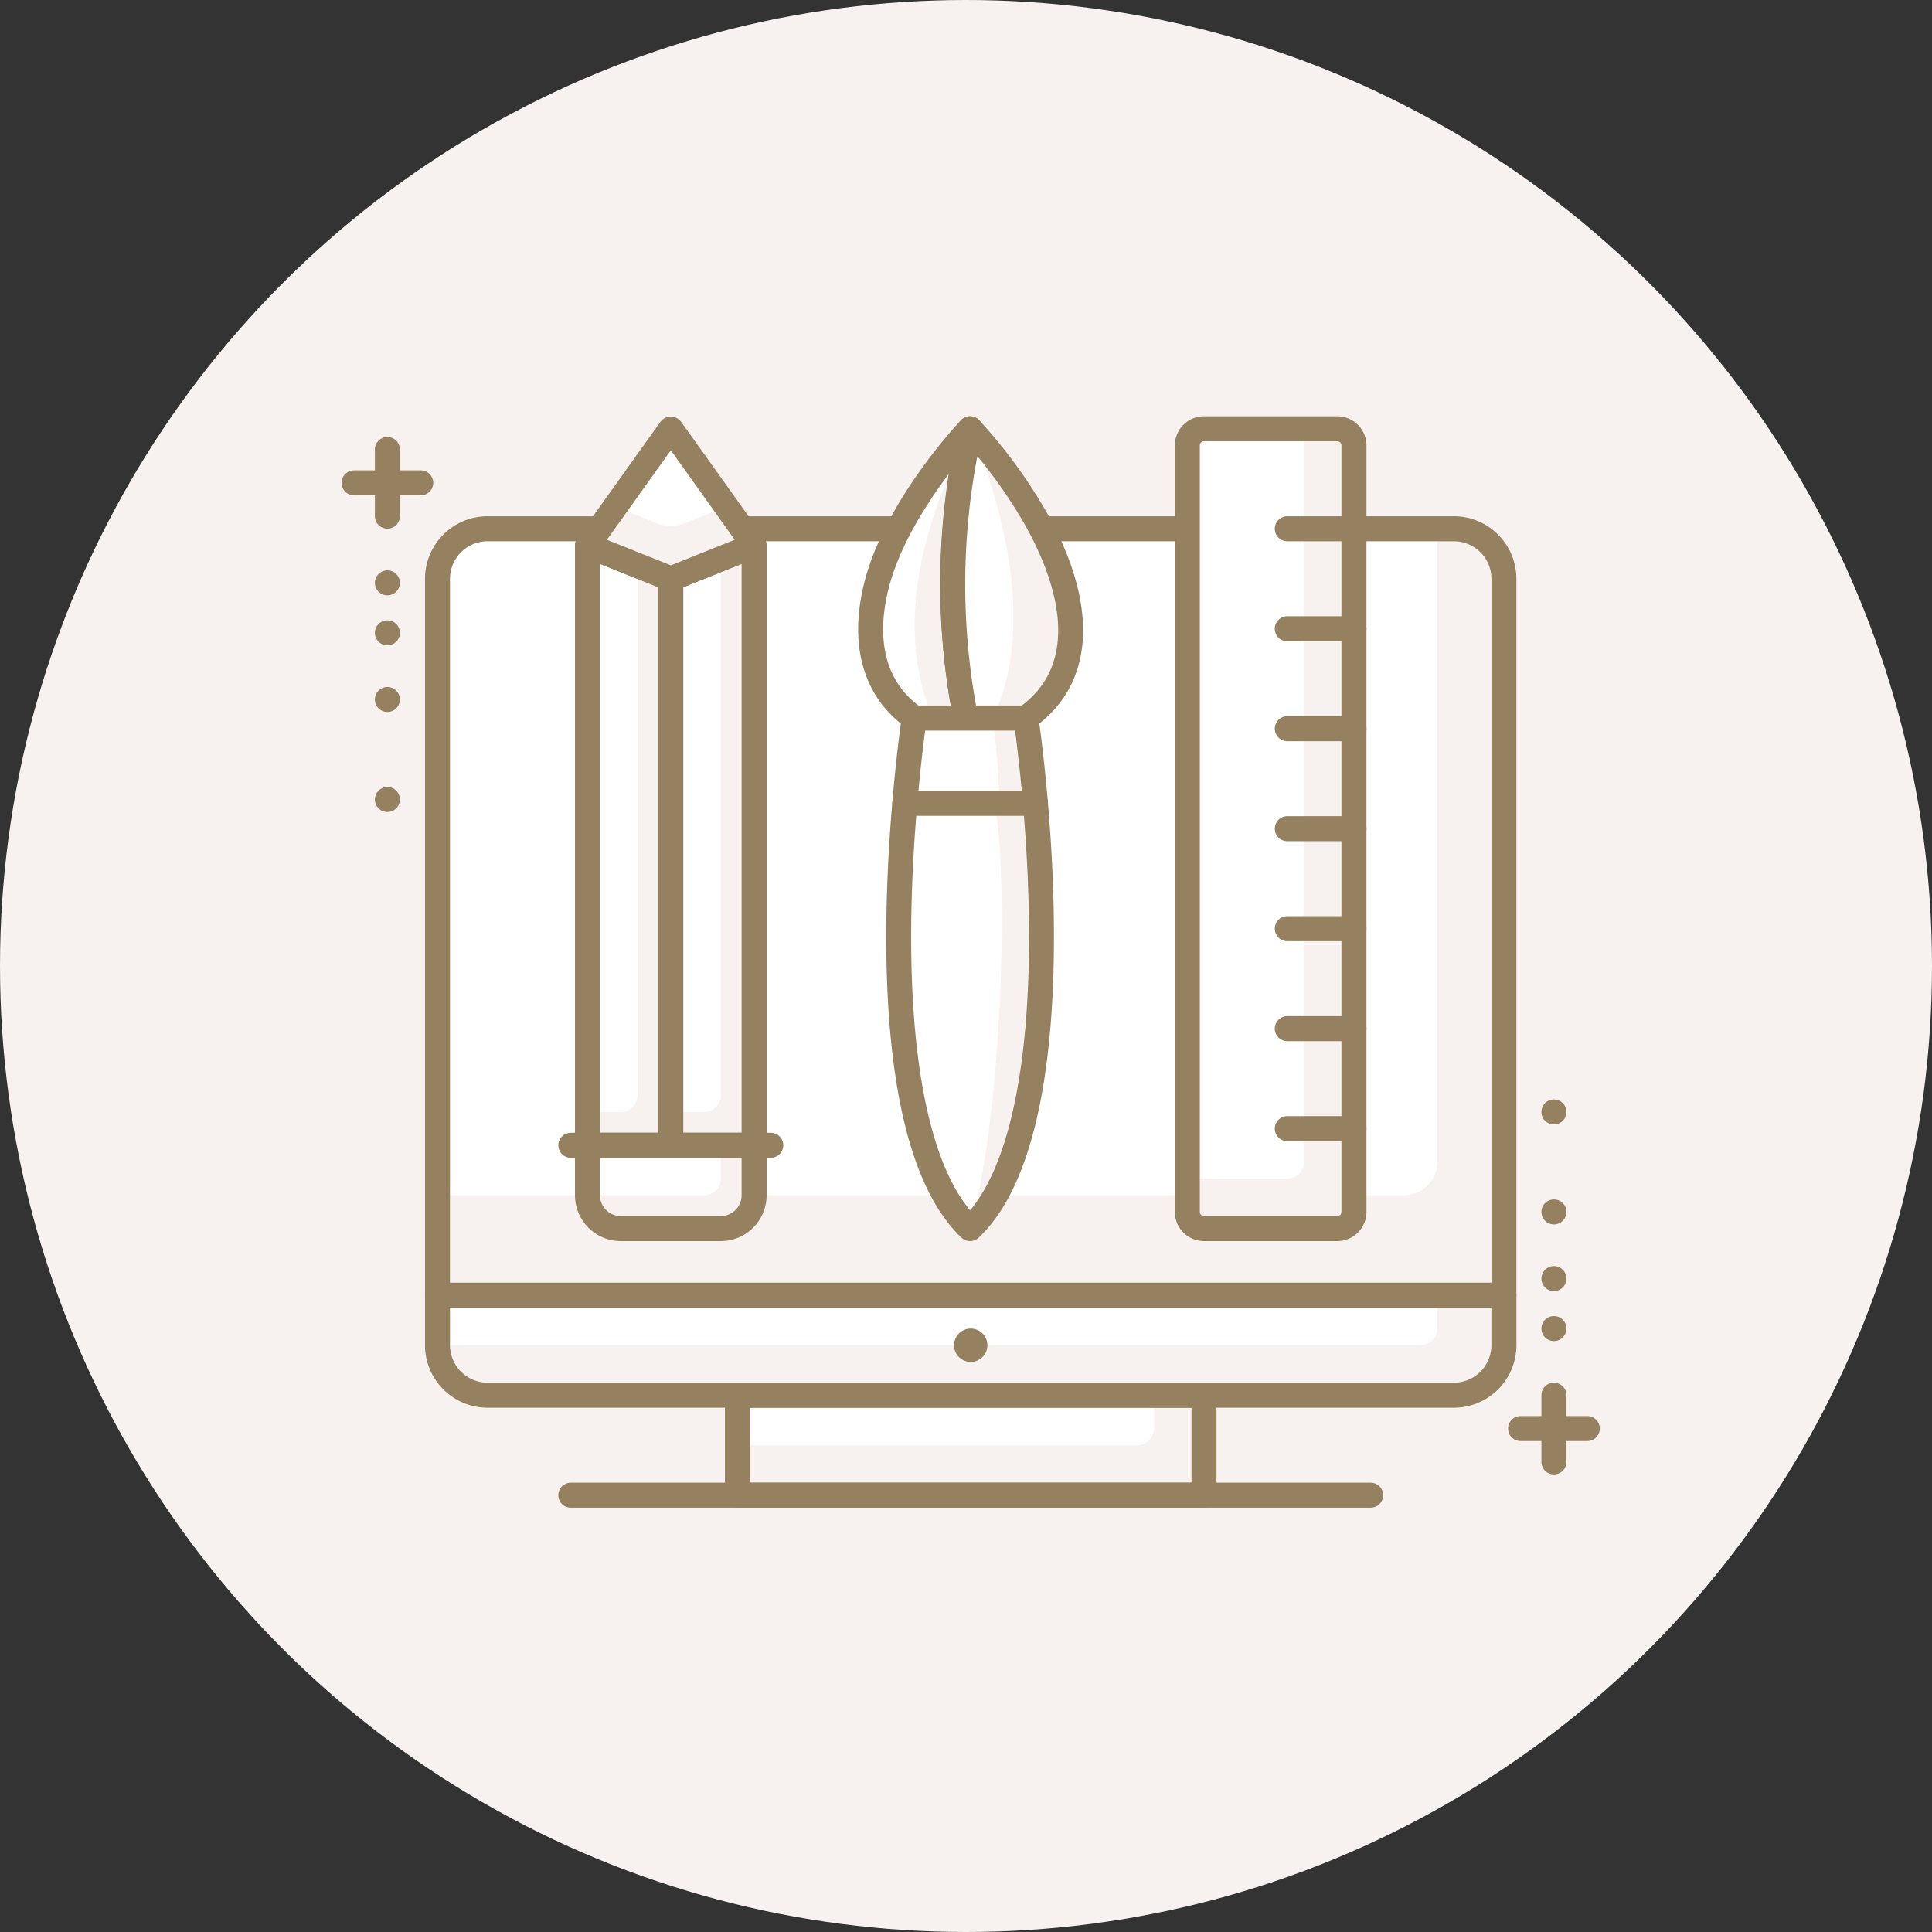 <svg xmlns="http://www.w3.org/2000/svg" xmlns:xlink="http://www.w3.org/1999/xlink" width="181" height="181" viewBox="0 0 181 181"><rect x="0" y="0" width="181" height="181" fill="#333333" stroke="none"/><defs><clipPath id="clip-path"><rect id="Rectangle_173" data-name="Rectangle 173" width="117.873" height="102.25" fill="none"></rect></clipPath></defs><g id="Groupe_514" data-name="Groupe 514" transform="translate(-75.047)"><circle id="Ellipse_13" data-name="Ellipse 13" cx="90.5" cy="90.5" r="90.5" transform="translate(75.047)" fill="#f7f2f0"></circle><g id="Groupe_329" data-name="Groupe 329" transform="translate(107.047 39)"><g id="Groupe_328" data-name="Groupe 328" transform="translate(0 0)" clip-path="url(#clip-path)"><path id="Trac&#xE9;_398" data-name="Trac&#xE9; 398" d="M105.666,78.56H5.757V11.433A4.683,4.683,0,0,1,10.44,6.75h90.543a4.683,4.683,0,0,1,4.683,4.683Z" transform="translate(3.23 3.787)" fill="#f7f2f0"></path><path id="Trac&#xE9;_399" data-name="Trac&#xE9; 399" d="M96.3,69.193H5.757V11.433A4.683,4.683,0,0,1,10.44,6.75H99.422V66.071A3.122,3.122,0,0,1,96.3,69.193" transform="translate(3.23 3.787)" fill="#fff"></path><path id="Trac&#xE9;_400" data-name="Trac&#xE9; 400" d="M106.087,80.152H6.178a1.171,1.171,0,0,1-1.171-1.171V11.854A5.861,5.861,0,0,1,10.861,6H101.4a5.861,5.861,0,0,1,5.854,5.854V78.981a1.171,1.171,0,0,1-1.171,1.171M7.349,77.81h97.568V11.854A3.517,3.517,0,0,0,101.4,8.342H10.861a3.517,3.517,0,0,0-3.512,3.512Z" transform="translate(2.809 3.366)" fill="#95805f"></path><rect id="Rectangle_172" data-name="Rectangle 172" width="43.71" height="9.367" transform="translate(37.087 91.712)" fill="#f7f2f0"></rect><path id="Trac&#xE9;_401" data-name="Trac&#xE9; 401" d="M62.784,58.749H23.757v4.683H61.223a1.561,1.561,0,0,0,1.561-1.561Z" transform="translate(13.33 32.962)" fill="#fff"></path><path id="Trac&#xE9;_402" data-name="Trac&#xE9; 402" d="M67.888,69.707H24.178a1.171,1.171,0,0,1-1.171-1.171V59.17A1.171,1.171,0,0,1,24.178,58h43.71a1.171,1.171,0,0,1,1.171,1.171v9.367a1.171,1.171,0,0,1-1.171,1.171m-42.54-2.342H66.717V60.341H25.349Z" transform="translate(12.909 32.542)" fill="#95805f"></path><path id="Trac&#xE9;_403" data-name="Trac&#xE9; 403" d="M100.983,62.116H10.44a4.683,4.683,0,0,1-4.683-4.683V52.749h99.909v4.683a4.683,4.683,0,0,1-4.683,4.683" transform="translate(3.23 29.596)" fill="#f7f2f0"></path><path id="Trac&#xE9;_404" data-name="Trac&#xE9; 404" d="M97.861,57.432H5.757V52.749H99.422v3.122a1.56,1.56,0,0,1-1.561,1.561" transform="translate(3.23 29.596)" fill="#fff"></path><path id="Trac&#xE9;_405" data-name="Trac&#xE9; 405" d="M101.4,63.707H10.861a5.861,5.861,0,0,1-5.854-5.854V53.17A1.171,1.171,0,0,1,6.178,52h99.909a1.171,1.171,0,0,1,1.171,1.171v4.683a5.861,5.861,0,0,1-5.854,5.854M7.349,54.341v3.512a3.517,3.517,0,0,0,3.512,3.512H101.4a3.517,3.517,0,0,0,3.512-3.512V54.341Z" transform="translate(2.809 29.175)" fill="#95805f"></path><path id="Trac&#xE9;_406" data-name="Trac&#xE9; 406" d="M89.111,66.341H14.178a1.171,1.171,0,0,1,0-2.342H89.111a1.171,1.171,0,1,1,0,2.342" transform="translate(7.298 35.908)" fill="#95805f"></path><path id="Trac&#xE9;_407" data-name="Trac&#xE9; 407" d="M39.879,56.311a1.561,1.561,0,1,1-1.561-1.561,1.561,1.561,0,0,1,1.561,1.561" transform="translate(20.624 30.719)" fill="#95805f"></path><path id="Trac&#xE9;_408" data-name="Trac&#xE9; 408" d="M41.067.75s-6.962,7.3-8.8,14.791c-1.035,4.215-.788,9.248,3.578,12.312.923.033,2.858.034,4.835.025A65.126,65.126,0,0,1,41.067.75" transform="translate(17.818 0.42)" fill="#fff"></path><path id="Trac&#xE9;_409" data-name="Trac&#xE9; 409" d="M39.587.75c-6.216,12.334-6.121,20.725-3.511,27.129h-.053c.924.006,2.039.006,3.175,0A65.126,65.126,0,0,1,39.587.75" transform="translate(19.298 0.42)" fill="#f7f2f0"></path><path id="Trac&#xE9;_410" data-name="Trac&#xE9; 410" d="M39.3,29.476c-1.3,0-2.432-.008-3.074-.031a1.162,1.162,0,0,1-.632-.212c-4.054-2.844-5.49-7.657-4.043-13.549,1.892-7.7,8.8-15.013,9.09-15.32a1.171,1.171,0,0,1,1.992,1.057,63.932,63.932,0,0,0-.39,26.627,1.169,1.169,0,0,1-1.138,1.424c-.615,0-1.225,0-1.8,0m-2.637-2.362c.723.017,1.808.019,3.005.02a66.259,66.259,0,0,1-.144-21.769c-2.075,2.744-4.7,6.813-5.7,10.876-.832,3.38-.993,7.974,2.838,10.873" transform="translate(17.395 -0.001)" fill="#95805f"></path><path id="Trac&#xE9;_411" data-name="Trac&#xE9; 411" d="M44.467,9.182A47.3,47.3,0,0,0,38.3.751a65.089,65.089,0,0,0-.389,27.127c2.078-.006,4.318-.023,5.611-.023,6.633-4.66,4.2-12.882.944-18.672" transform="translate(20.585 0.421)" fill="#fff"></path><path id="Trac&#xE9;_412" data-name="Trac&#xE9; 412" d="M43.887,9.182A47.3,47.3,0,0,0,37.721.751s7.495,16.138,2.1,27.1h3.124c6.633-4.66,4.2-12.882.944-18.672" transform="translate(21.165 0.421)" fill="#f7f2f0"></path><path id="Trac&#xE9;_413" data-name="Trac&#xE9; 413" d="M38.331,29.469a1.171,1.171,0,0,1-1.143-.918A66.38,66.38,0,0,1,37.576.922,1.172,1.172,0,0,1,39.568.363a47.944,47.944,0,0,1,6.34,8.666c4.944,8.79,4.471,16.154-1.293,20.2a1.168,1.168,0,0,1-.673.214c-.768,0-1.875.006-3.083.012l-2.523.011ZM39.4,3.736a64.09,64.09,0,0,0-.12,23.388l1.561-.008c1.026-.006,1.978-.011,2.716-.012,5.991-4.527,2.783-12.523.306-16.928A45.853,45.853,0,0,0,39.4,3.736" transform="translate(20.164 0)" fill="#95805f"></path><path id="Trac&#xE9;_414" data-name="Trac&#xE9; 414" d="M46.245,23.219H34c-.991,11.6-1.574,32.549,6.119,39.856,7.695-7.307,7.114-28.256,6.121-39.856" transform="translate(18.76 13.027)" fill="#fff"></path><path id="Trac&#xE9;_415" data-name="Trac&#xE9; 415" d="M43.841,23.219H40.029c1.3,7.1.748,28.927-2.309,39.856,7.695-7.307,7.114-28.256,6.121-39.856" transform="translate(21.164 13.027)" fill="#f7f2f0"></path><path id="Trac&#xE9;_416" data-name="Trac&#xE9; 416" d="M40.543,64.667a1.17,1.17,0,0,1-.807-.322c-8.026-7.623-7.5-28.838-6.477-40.805a1.171,1.171,0,0,1,1.166-1.072H46.663a1.171,1.171,0,0,1,1.166,1.072c1.026,11.969,1.545,33.184-6.48,40.805a1.169,1.169,0,0,1-.806.322M35.5,24.81C34.065,42.9,35.89,56.2,40.543,61.785,45.2,56.2,47.02,42.9,45.585,24.81Z" transform="translate(18.341 12.606)" fill="#95805f"></path><path id="Trac&#xE9;_417" data-name="Trac&#xE9; 417" d="M45.154,18.113H34.685s-.478,3.2-.885,7.972H46.039c-.407-4.774-.885-7.972-.885-7.972" transform="translate(18.965 10.162)" fill="#f7f2f0"></path><path id="Trac&#xE9;_418" data-name="Trac&#xE9; 418" d="M42.03,18.113H34.685s-.478,3.2-.885,7.972h8.856a63.973,63.973,0,0,0-.626-7.972" transform="translate(18.965 10.162)" fill="#fff"></path><path id="Trac&#xE9;_419" data-name="Trac&#xE9; 419" d="M46.459,27.674H34.222A1.167,1.167,0,0,1,33.056,26.4c.4-4.755.888-8.013.893-8.046a1.171,1.171,0,0,1,1.158-1H45.574a1.171,1.171,0,0,1,1.158,1c0,.034.487,3.291.895,8.046a1.169,1.169,0,0,1-1.168,1.269M35.5,25.332h9.677c-.236-2.534-.478-4.516-.624-5.628H36.126c-.145,1.111-.39,3.1-.624,5.628" transform="translate(18.545 9.741)" fill="#95805f"></path><path id="Trac&#xE9;_420" data-name="Trac&#xE9; 420" d="M66.367,2.311v71.81a1.561,1.561,0,0,1-1.561,1.561H52.317a1.562,1.562,0,0,1-1.561-1.561V2.311A1.563,1.563,0,0,1,52.317.75H64.806a1.562,1.562,0,0,1,1.561,1.561" transform="translate(28.478 0.42)" fill="#f7f2f0"></path><path id="Trac&#xE9;_421" data-name="Trac&#xE9; 421" d="M61.684.751V69.436A1.561,1.561,0,0,1,60.123,71H50.756V2.312A1.563,1.563,0,0,1,52.317.751Z" transform="translate(28.478 0.421)" fill="#fff"></path><path id="Trac&#xE9;_422" data-name="Trac&#xE9; 422" d="M65.227,77.274H52.738a2.735,2.735,0,0,1-2.732-2.732V2.732A2.735,2.735,0,0,1,52.738,0H65.227a2.735,2.735,0,0,1,2.732,2.732v71.81a2.735,2.735,0,0,1-2.732,2.732M52.738,2.342a.39.39,0,0,0-.39.39v71.81a.39.39,0,0,0,.39.39H65.227a.39.39,0,0,0,.39-.39V2.732a.39.39,0,0,0-.39-.39Z" transform="translate(28.058 -0.001)" fill="#95805f"></path><path id="Trac&#xE9;_423" data-name="Trac&#xE9; 423" d="M63.421,8.342H57.177a1.171,1.171,0,0,1,0-2.342h6.244a1.171,1.171,0,0,1,0,2.342" transform="translate(31.424 3.366)" fill="#95805f"></path><path id="Trac&#xE9;_424" data-name="Trac&#xE9; 424" d="M63.421,14.342H57.177a1.171,1.171,0,0,1,0-2.342h6.244a1.171,1.171,0,0,1,0,2.342" transform="translate(31.424 6.732)" fill="#95805f"></path><path id="Trac&#xE9;_425" data-name="Trac&#xE9; 425" d="M63.421,20.342H57.177a1.171,1.171,0,0,1,0-2.342h6.244a1.171,1.171,0,0,1,0,2.342" transform="translate(31.424 10.099)" fill="#95805f"></path><path id="Trac&#xE9;_426" data-name="Trac&#xE9; 426" d="M63.421,26.342H57.177a1.171,1.171,0,0,1,0-2.342h6.244a1.171,1.171,0,0,1,0,2.342" transform="translate(31.424 13.465)" fill="#95805f"></path><path id="Trac&#xE9;_427" data-name="Trac&#xE9; 427" d="M63.421,32.342H57.177a1.171,1.171,0,0,1,0-2.342h6.244a1.171,1.171,0,0,1,0,2.342" transform="translate(31.424 16.832)" fill="#95805f"></path><path id="Trac&#xE9;_428" data-name="Trac&#xE9; 428" d="M63.421,38.342H57.177a1.171,1.171,0,0,1,0-2.342h6.244a1.171,1.171,0,0,1,0,2.342" transform="translate(31.424 20.198)" fill="#95805f"></path><path id="Trac&#xE9;_429" data-name="Trac&#xE9; 429" d="M63.421,44.342H57.177a1.171,1.171,0,0,1,0-2.342h6.244a1.171,1.171,0,0,1,0,2.342" transform="translate(31.424 23.565)" fill="#95805f"></path><path id="Trac&#xE9;_430" data-name="Trac&#xE9; 430" d="M14.758,7.751v56.2h7.805V10.874Z" transform="translate(8.28 4.348)" fill="#f7f2f0"></path><path id="Trac&#xE9;_431" data-name="Trac&#xE9; 431" d="M14.758,7.751V60.825H17.88a1.561,1.561,0,0,0,1.561-1.561V9.626Z" transform="translate(8.28 4.348)" fill="#fff"></path><path id="Trac&#xE9;_432" data-name="Trac&#xE9; 432" d="M22.984,65.538H15.179a1.171,1.171,0,0,1-1.171-1.171V8.172a1.168,1.168,0,0,1,1.6-1.085l7.805,3.122a1.164,1.164,0,0,1,.737,1.085V64.367a1.171,1.171,0,0,1-1.171,1.171M16.35,63.2h5.464V12.087L16.35,9.9Z" transform="translate(7.86 3.928)" fill="#95805f"></path><path id="Trac&#xE9;_433" data-name="Trac&#xE9; 433" d="M27.563,7.751l-7.805,3.122V63.949h7.805Z" transform="translate(11.086 4.348)" fill="#f7f2f0"></path><path id="Trac&#xE9;_434" data-name="Trac&#xE9; 434" d="M24.441,8.552l-4.683,1.872V60.375H22.88a1.561,1.561,0,0,0,1.561-1.561Z" transform="translate(11.086 4.798)" fill="#fff"></path><path id="Trac&#xE9;_435" data-name="Trac&#xE9; 435" d="M27.984,65.539H20.179a1.171,1.171,0,0,1-1.171-1.171V11.294a1.166,1.166,0,0,1,.737-1.085L27.55,7.087a1.158,1.158,0,0,1,1.091.116,1.173,1.173,0,0,1,.514.969v56.2a1.171,1.171,0,0,1-1.171,1.171M21.35,63.2h5.464V9.9L21.35,12.087Z" transform="translate(10.665 3.927)" fill="#95805f"></path><path id="Trac&#xE9;_436" data-name="Trac&#xE9; 436" d="M32.912,45.342H14.179a1.171,1.171,0,0,1,0-2.342H32.912a1.171,1.171,0,1,1,0,2.342" transform="translate(7.299 24.126)" fill="#95805f"></path><path id="Trac&#xE9;_437" data-name="Trac&#xE9; 437" d="M14.758,11.679,22.563,14.8l7.805-3.122L22.563.751Z" transform="translate(8.28 0.421)" fill="#f7f2f0"></path><path id="Trac&#xE9;_438" data-name="Trac&#xE9; 438" d="M16.425,8.037l4.043,1.617a3.1,3.1,0,0,0,2.318,0l4.045-1.617L21.628.751Z" transform="translate(9.216 0.421)" fill="#fff"></path><path id="Trac&#xE9;_439" data-name="Trac&#xE9; 439" d="M22.984,16.383a1.184,1.184,0,0,1-.434-.083l-7.805-3.122a1.171,1.171,0,0,1-.518-1.769L22.032.481a1.215,1.215,0,0,1,1.9,0l7.805,10.928a1.171,1.171,0,0,1-.518,1.769L23.418,16.3a1.184,1.184,0,0,1-.434.083M17,11.557l5.985,2.395,5.985-2.395-5.985-8.38Z" transform="translate(7.86 0.011)" fill="#95805f"></path><path id="Trac&#xE9;_440" data-name="Trac&#xE9; 440" d="M27.247,51.555H17.88a3.122,3.122,0,0,1-3.122-3.122V43.75H30.369v4.683a3.121,3.121,0,0,1-3.122,3.122" transform="translate(8.28 24.547)" fill="#f7f2f0"></path><path id="Trac&#xE9;_441" data-name="Trac&#xE9; 441" d="M25.686,48.432H14.758V43.75H27.247v3.121a1.561,1.561,0,0,1-1.561,1.561" transform="translate(8.28 24.547)" fill="#fff"></path><path id="Trac&#xE9;_442" data-name="Trac&#xE9; 442" d="M27.667,53.147H18.3a4.3,4.3,0,0,1-4.293-4.293V44.171A1.171,1.171,0,0,1,15.179,43H30.79a1.171,1.171,0,0,1,1.171,1.171v4.683a4.3,4.3,0,0,1-4.293,4.293M16.35,45.342v3.512A1.953,1.953,0,0,0,18.3,50.805h9.367a1.953,1.953,0,0,0,1.951-1.951V45.342Z" transform="translate(7.86 24.126)" fill="#95805f"></path><path id="Trac&#xE9;_443" data-name="Trac&#xE9; 443" d="M77.422,62.342H71.178a1.171,1.171,0,0,1,0-2.342h6.244a1.171,1.171,0,1,1,0,2.342" transform="translate(39.28 33.664)" fill="#95805f"></path><path id="Trac&#xE9;_444" data-name="Trac&#xE9; 444" d="M73.178,66.586a1.171,1.171,0,0,1-1.171-1.171V59.171a1.171,1.171,0,0,1,2.342,0v6.244a1.171,1.171,0,0,1-1.171,1.171" transform="translate(40.402 32.542)" fill="#95805f"></path><path id="Trac&#xE9;_445" data-name="Trac&#xE9; 445" d="M74.349,55.17A1.171,1.171,0,1,1,73.178,54a1.171,1.171,0,0,1,1.171,1.171" transform="translate(40.402 30.297)" fill="#95805f"></path><path id="Trac&#xE9;_446" data-name="Trac&#xE9; 446" d="M74.349,52.17A1.171,1.171,0,1,1,73.178,51a1.171,1.171,0,0,1,1.171,1.171" transform="translate(40.402 28.614)" fill="#95805f"></path><path id="Trac&#xE9;_447" data-name="Trac&#xE9; 447" d="M74.349,48.17A1.171,1.171,0,1,1,73.178,47a1.171,1.171,0,0,1,1.171,1.171" transform="translate(40.402 26.37)" fill="#95805f"></path><path id="Trac&#xE9;_448" data-name="Trac&#xE9; 448" d="M74.349,42.17A1.171,1.171,0,1,1,73.178,41a1.17,1.17,0,0,1,1.171,1.171" transform="translate(40.402 23.003)" fill="#95805f"></path><path id="Trac&#xE9;_449" data-name="Trac&#xE9; 449" d="M7.415,5.587H1.171a1.171,1.171,0,1,1,0-2.342H7.415a1.171,1.171,0,0,1,0,2.342" transform="translate(0 1.82)" fill="#95805f"></path><path id="Trac&#xE9;_450" data-name="Trac&#xE9; 450" d="M3.171,9.831A1.171,1.171,0,0,1,2,8.66V2.416a1.171,1.171,0,1,1,2.342,0V8.66A1.171,1.171,0,0,1,3.171,9.831" transform="translate(1.122 0.698)" fill="#95805f"></path><path id="Trac&#xE9;_451" data-name="Trac&#xE9; 451" d="M2,10.417a1.171,1.171,0,1,1,1.171,1.171A1.171,1.171,0,0,1,2,10.417" transform="translate(1.122 5.187)" fill="#95805f"></path><path id="Trac&#xE9;_452" data-name="Trac&#xE9; 452" d="M2,13.417a1.171,1.171,0,1,1,1.171,1.171A1.171,1.171,0,0,1,2,13.417" transform="translate(1.122 6.87)" fill="#95805f"></path><path id="Trac&#xE9;_453" data-name="Trac&#xE9; 453" d="M2,17.417a1.171,1.171,0,1,1,1.171,1.171A1.171,1.171,0,0,1,2,17.417" transform="translate(1.122 9.115)" fill="#95805f"></path><path id="Trac&#xE9;_454" data-name="Trac&#xE9; 454" d="M2,23.418a1.171,1.171,0,1,1,1.171,1.171A1.171,1.171,0,0,1,2,23.418" transform="translate(1.122 12.482)" fill="#95805f"></path></g></g></g></svg>